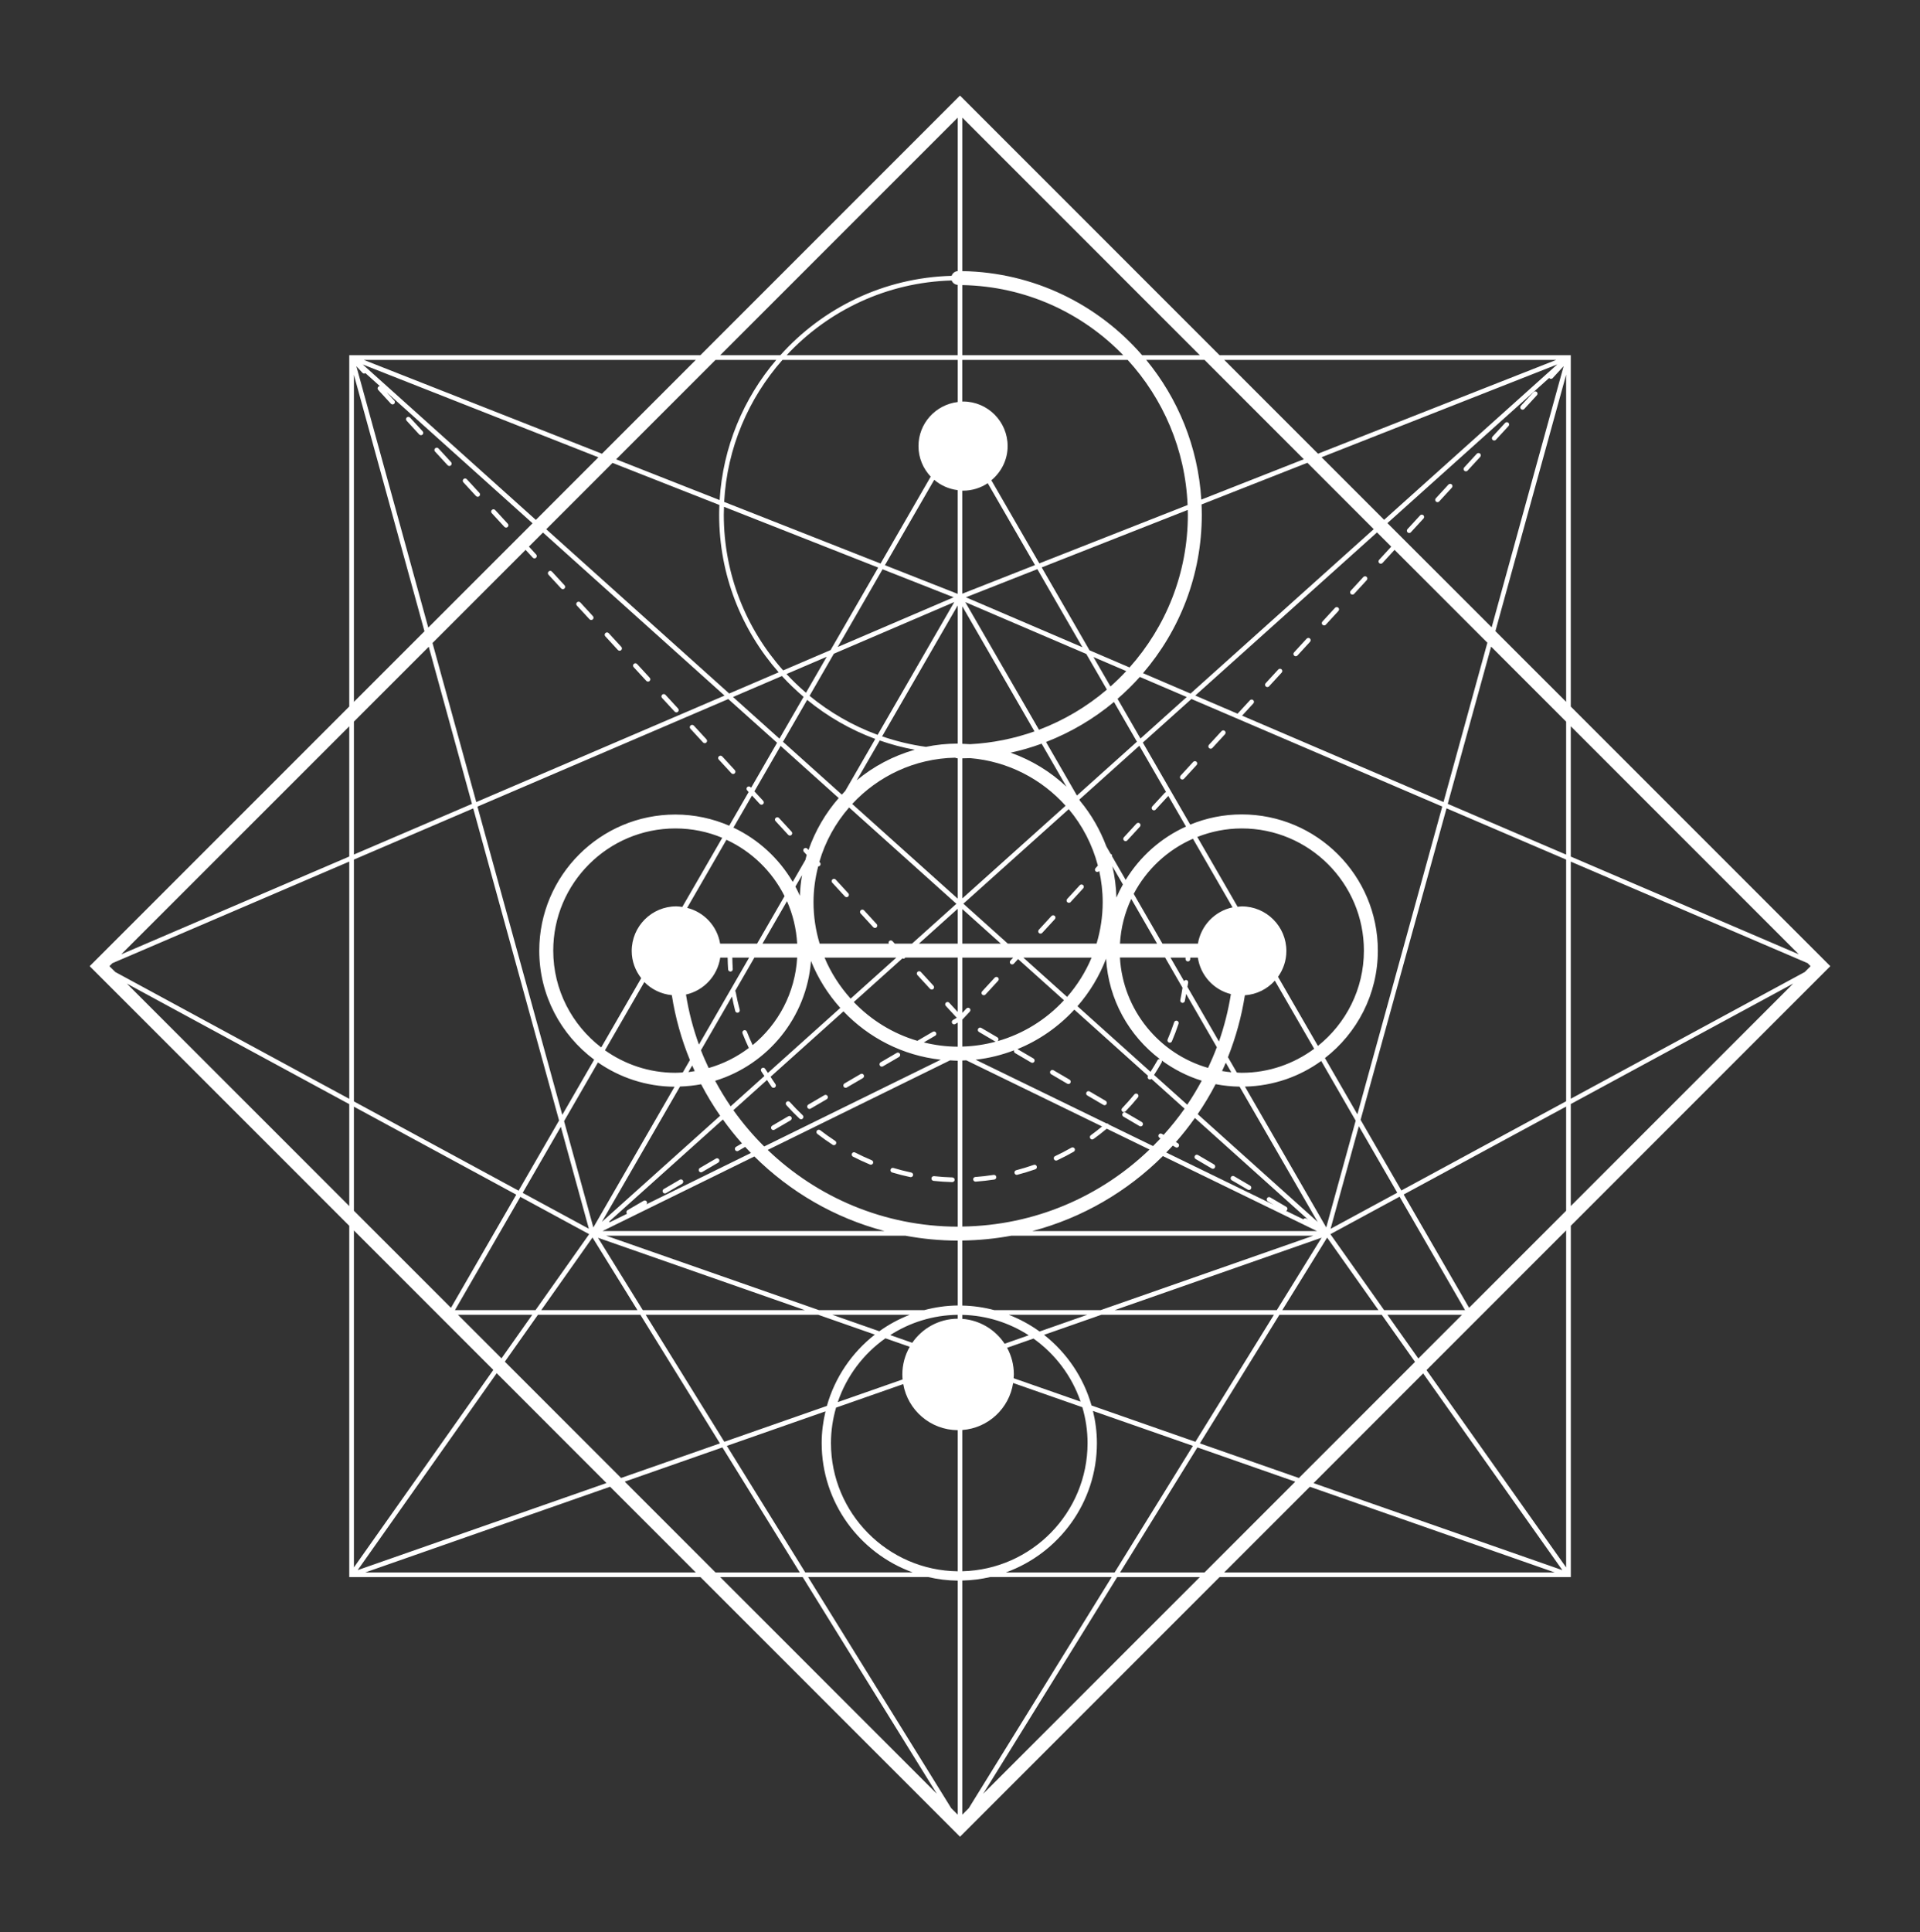 <svg xmlns="http://www.w3.org/2000/svg" xmlns:xlink="http://www.w3.org/1999/xlink" id="Capa_1" x="0px" y="0px" viewBox="0 0 471.01 473.91" style="enable-background:new 0 0 471.01 473.91;" xml:space="preserve"><rect x="0" y="0" width="471.01" height="473.91" fill="#333333" stroke="none"/> <style type="text/css"> .st0{fill:#FFFFFF;} </style> <g> <path class="st0" d="M449.01,236.96l-63.67-63.67V87.12h-86.16l-63.68-63.68l-63.68,63.68H85.68v0.55c0,0,0,0.01,0,0.01v0.04 c0,0,0,0,0,0.01v85.55L22,236.96l63.68,63.68v86.15h86.15l63.68,63.68l63.68-63.68h86.16v-86.16L449.01,236.96z M318.64,362.49 L294.35,354l19.51-31.53h25.11l8.16,11.54L318.64,362.49z M349.13,336.84l34.14,48.25l-61.04-21.34L349.13,336.84z M123.85,333.96 l8.12-11.5h25.12L176.61,354l-24.24,8.48L123.85,333.96z M148.78,363.73l-61.03,21.35l34.1-48.29L148.78,363.73z M26.84,236.96 l0.73-0.73l58.11-24.92v58.19l-57.38-31.1L26.84,236.96z M86.82,210.82l29.27-12.55l21.06,76.54l-9.93,17.21l-40.4-21.89V210.82z M233.46,68.79c0.23,0.61,0.8,1.03,1.47,1.08v17.25h-41.96C203.14,76.19,217.5,69.23,233.46,68.79z M444.17,236.96l-1.44,1.44 l-57.39,31.07v-58.15l58.1,24.9L444.17,236.96z M384.2,270.09l-40.42,21.88l-10-17.32l21.08-76.4l29.34,12.57V270.09z M266.8,353.92c0,17.1-13.72,31.03-30.72,31.44v-34.64c6.37-0.48,11.51-5.31,12.46-11.53l16.98,5.94 C266.34,347.92,266.8,350.87,266.8,353.92z M205.1,345.23l16.48-5.77c1.12,6.39,6.66,11.25,13.36,11.3v34.61 c-17.17-0.21-31.09-14.23-31.09-31.46C203.85,350.91,204.3,348,205.1,345.23z M177.61,124.3l37.83,14.9l-11.68,20.23l-11.64,4.99 c-9.05-10.16-14.56-23.54-14.56-38.18C177.56,125.59,177.59,124.94,177.61,124.3z M353.81,197.81l-20.82,75.48l-7.96-13.79 c7.88-6.11,12.98-15.64,12.98-26.37c0-18.41-14.98-33.39-33.39-33.39c-4.48,0-8.74,0.9-12.64,2.5l-11.62-20.12l11.92-10.69 L353.81,197.81z M165.69,263.11c-6.44,0-12.39-2.06-17.28-5.52l9.66-16.74c1.75,1.8,4.11,2.95,6.74,3.22 c0.86,5.54,2.37,10.87,4.44,15.92l-1.75,3.03C166.9,263.06,166.3,263.11,165.69,263.11z M187.22,196.41l-2.15-2.33l6.43-11.14 l14.25,12.79c-3.23,3.7-5.76,8.01-7.41,12.74l-0.29-0.32c-0.21-0.23-0.57-0.25-0.81-0.03s-0.25,0.58-0.03,0.8l0.69,0.75 c-0.13,0.4-0.21,0.82-0.32,1.23l-3.11,5.39c-3.39-5.77-8.46-10.43-14.54-13.31l4.55-7.87l1.91,2.07c0.11,0.12,0.27,0.18,0.42,0.18 c0.14,0,0.28-0.05,0.39-0.15C187.42,197.01,187.44,196.65,187.22,196.41z M236.26,120.34c2.24,0,4.32-0.68,6.05-1.83l11.59,20.08 l-17.83,7.02v-25.28C236.14,120.32,236.2,120.34,236.26,120.34z M282.7,198.59c0.11,0.1,0.25,0.15,0.39,0.15 c0.15,0,0.31-0.06,0.42-0.19l3.09-3.35l4.34,7.52c-6.15,2.78-11.3,7.37-14.79,13.08l-3.35-5.8c0.03-0.18,0-0.37-0.15-0.5 c-0.05-0.05-0.12-0.04-0.18-0.07l-1.05-1.82c-1.54-4.09-3.71-7.87-6.45-11.17l-0.19-0.33l14.72-13.21l6.57,11.37 c-0.11,0.02-0.22,0.05-0.3,0.14l-3.09,3.36C282.45,198.02,282.47,198.38,282.7,198.59z M171.96,257.58l7.61-13.18 c0.24,1.19,0.49,2.39,0.8,3.56c0.07,0.26,0.3,0.42,0.55,0.42c0.05,0,0.1-0.01,0.15-0.02c0.3-0.08,0.48-0.39,0.4-0.7 c-0.39-1.46-0.73-2.94-1-4.41c-0.02-0.09-0.08-0.14-0.13-0.21l4.73-8.19h10.49c-0.49,8.64-4.62,16.31-10.92,21.47 c-0.5-1.08-0.99-2.18-1.42-3.3c-0.11-0.29-0.44-0.45-0.74-0.33c-0.29,0.11-0.44,0.44-0.33,0.74c0.47,1.22,1,2.42,1.55,3.59 c-2.92,2.21-6.24,3.89-9.85,4.92C173.18,260.52,172.53,259.07,171.96,257.58z M170.43,262.7c-0.52,0.08-1.04,0.18-1.56,0.24 l0.94-1.62C170,261.78,170.22,262.24,170.43,262.7z M176.69,234.86h1.81c0.03,0.97,0.04,1.94,0.12,2.89 c0.02,0.3,0.27,0.53,0.57,0.53c0.02,0,0.03,0,0.05,0c0.31-0.02,0.55-0.3,0.52-0.61c-0.07-0.93-0.08-1.87-0.11-2.8h4.12 l-12.31,21.32c-1.43-3.93-2.5-8.04-3.18-12.27C172.65,242.94,176.01,239.35,176.69,234.86z M291.39,235.8c0.01,0,0.01,0,0.02,0 c0.31,0,0.56-0.24,0.57-0.55c0-0.13,0-0.26,0.01-0.39h1.86c0.66,4.38,3.88,7.89,8.11,8.95c-0.64,4-1.62,7.89-2.93,11.63l-7.74-13.4 c0.06-0.35,0.14-0.7,0.19-1.06c0.04-0.31-0.17-0.6-0.49-0.64c-0.21-0.02-0.4,0.11-0.52,0.29l-3.33-5.77h3.7 c0,0.12,0,0.23-0.01,0.35C290.83,235.52,291.07,235.79,291.39,235.8z M290.09,242.25c-0.17,1.01-0.32,2.03-0.54,3.02 c-0.07,0.31,0.13,0.61,0.43,0.68c0.04,0.01,0.08,0.01,0.12,0.01c0.26,0,0.5-0.18,0.56-0.45c0.13-0.57,0.2-1.16,0.31-1.74 l7.54,13.06c-0.65,1.73-1.37,3.42-2.15,5.08c-11.99-3.45-20.89-14.17-21.62-27.07h11.08L290.09,242.25z M300.71,260.64l1.35,2.34 c-0.77-0.07-1.52-0.17-2.27-0.3C300.1,262,300.42,261.33,300.71,260.64z M320.47,298.87c-0.25-0.15-0.57-0.06-0.74,0.17l-4.23-2.06 c0.1-0.05,0.19-0.12,0.25-0.22c0.16-0.27,0.07-0.62-0.2-0.78l-3.94-2.31c-0.27-0.16-0.62-0.07-0.78,0.2s-0.07,0.62,0.2,0.78 l1.46,0.86l-26.4-12.85c0.54-0.56,1.09-1.11,1.61-1.69l0.68,0.4c0.09,0.05,0.19,0.08,0.29,0.08c0.2,0,0.39-0.1,0.49-0.28 c0.16-0.27,0.07-0.62-0.2-0.78l-0.5-0.29c1.66-1.88,3.22-3.86,4.67-5.91l27.79,24.95L320.47,298.87z M285.46,278.33l-0.43-0.25 c-0.27-0.16-0.62-0.07-0.78,0.2c-0.16,0.27-0.07,0.62,0.2,0.78l0.24,0.14c-0.6,0.64-1.21,1.26-1.83,1.88l-10.87-5.29 c-0.02-0.03-0.01-0.06-0.03-0.08c-0.13-0.15-0.31-0.19-0.49-0.17l-32.13-15.64c3.3-0.36,6.45-1.17,9.45-2.31 c-0.09,0.25-0.02,0.54,0.22,0.68l3.94,2.31c0.09,0.05,0.19,0.08,0.29,0.08c0.2,0,0.39-0.1,0.49-0.28c0.16-0.27,0.07-0.62-0.2-0.78 l-3.93-2.3c5.35-2.17,10.09-5.5,13.95-9.68l18.09,16.24c0,0,0,0.01-0.01,0.01c-0.17,0.26-0.1,0.62,0.16,0.79 c0.1,0.06,0.21,0.1,0.32,0.1c0.13,0,0.25-0.06,0.36-0.15l8.13,7.3C289.02,274.15,287.3,276.29,285.46,278.33z M229.62,253.26 c-0.16-0.28-0.51-0.37-0.78-0.21l-3.8,2.22c-6.02-1.77-11.36-5.1-15.59-9.51l11.94-10.72c0.07,0.03,0.14,0.09,0.22,0.09 c0.14,0,0.28-0.05,0.39-0.15c0.04-0.04,0.03-0.09,0.06-0.13h12.88v13.33l-2.08-2.25c-0.21-0.23-0.57-0.25-0.81-0.03 c-0.23,0.21-0.25,0.58-0.03,0.8l2.69,2.92l-0.94,0.55c-0.27,0.16-0.36,0.51-0.2,0.78c0.11,0.18,0.3,0.28,0.49,0.28 c0.1,0,0.2-0.02,0.29-0.08l0.59-0.35v5.91c-2.87-0.01-5.65-0.39-8.32-1.05l2.8-1.64C229.69,253.88,229.78,253.53,229.62,253.26z M199.57,221.26c0-3.04,0.42-5.97,1.15-8.78c0.01,0,0.01,0.01,0.01,0.01c0.14,0,0.28-0.05,0.39-0.15c0.23-0.21,0.25-0.58,0.03-0.8 l-0.15-0.16c1.45-4.99,3.97-9.52,7.3-13.34l26.32,23.62l-10.9,9.78h-4.21l-0.56-0.61c-0.21-0.23-0.57-0.25-0.81-0.03 c-0.18,0.17-0.19,0.42-0.09,0.64h-16.97C200.1,228.21,199.57,224.8,199.57,221.26z M268.79,213.71c0.11,0.1,0.25,0.15,0.39,0.15 c0.15,0,0.31-0.06,0.42-0.19l0.06-0.07c0.54,2.47,0.85,5.02,0.85,7.65c0,3.54-0.54,6.95-1.5,10.17h-21.78l-10.9-9.78l25.85-23.19 c3.34,3.97,5.79,8.68,7.15,13.84l-0.56,0.61C268.54,213.14,268.56,213.5,268.79,213.71z M244.69,255.36 c0.07-0.05,0.13-0.1,0.18-0.17c0.16-0.27,0.07-0.62-0.2-0.78l-3.94-2.31c-0.27-0.16-0.62-0.07-0.78,0.21 c-0.16,0.27-0.07,0.62,0.2,0.78l3.94,2.31c0.07,0.04,0.15,0.06,0.23,0.06c-2.64,0.72-5.4,1.14-8.24,1.22v-6.62l1.83-1.95 c0.21-0.23,0.2-0.59-0.03-0.8c-0.23-0.21-0.59-0.2-0.81,0.03l-0.99,1.07v-13.55h12.47l-0.67,0.72c-0.21,0.23-0.2,0.59,0.03,0.8 c0.11,0.1,0.25,0.15,0.39,0.15c0.15,0,0.31-0.06,0.42-0.19l1.03-1.12l11.26,10.1C256.64,250.05,251.03,253.56,244.69,255.36z M236.08,222.96l9.44,8.47h-9.44V222.96z M234.94,231.43h-9.51l9.51-8.54V231.43z M251.04,234.86h16.75 c-1.48,3.54-3.53,6.78-6.01,9.64L251.04,234.86z M271.34,235.12c0.59,10.06,5.64,18.92,13.21,24.64c-0.23-0.03-0.46,0.03-0.58,0.25 c-0.54,0.97-1.14,1.92-1.73,2.86l-17.92-16.09C267.3,243.36,269.69,239.43,271.34,235.12z M236.08,220.34v-34.35 c0.64-0.01,1.29-0.02,1.93-0.05c9.27,0.77,17.52,5.13,23.4,11.67L236.08,220.34z M237.98,182.52c-0.63-0.05-1.27-0.08-1.91-0.1 v-33.72l17.71,30.68C248.8,181.14,243.5,182.23,237.98,182.52z M234.31,185.83c0.19,0.1,0.4,0.15,0.63,0.16v34.41l-25.87-23.22 C215.39,190.36,224.34,186.03,234.31,185.83z M219.89,234.86l-11.21,10.06c-2.66-2.96-4.85-6.34-6.4-10.06H219.89z M234.94,260.15 v40.7c-18.07-0.04-34.49-7.21-46.61-18.82l44.73-21.97C233.68,260.09,234.3,260.15,234.94,260.15z M236.08,260.1 c0.32-0.01,0.64-0.03,0.97-0.05l33.31,16.22c-0.91,0.74-1.82,1.48-2.76,2.15c-0.26,0.18-0.32,0.54-0.13,0.8 c0.11,0.16,0.29,0.24,0.46,0.24c0.12,0,0.23-0.04,0.33-0.11c1.11-0.79,2.19-1.65,3.24-2.53l10.5,5.11 c-11.96,11.5-28.12,18.64-45.92,18.89V260.1z M283.11,263.64c0.64-1.01,1.29-2.03,1.87-3.08c0.08-0.15,0.08-0.31,0.03-0.46 c2.94,2.15,6.23,3.85,9.79,4.95c-1.09,2.03-2.27,3.99-3.55,5.89L283.11,263.64z M274.75,231.43c0.22-3.9,1.19-7.6,2.77-10.97 l6.33,10.97H274.75z M273.88,220.14c-0.08-2.63-0.41-5.2-0.99-7.68l2.58,4.46C274.89,217.96,274.35,219.03,273.88,220.14z M247.92,184.6c2.6-0.57,5.15-1.3,7.61-2.21l6.09,10.55C257.73,189.28,253.08,186.42,247.92,184.6z M272.42,168.37l-4.18-7.23 l8.05,3.45C275.06,165.91,273.77,167.17,272.42,168.37z M271.54,169.13c-4.9,4.18-10.53,7.53-16.66,9.85l-18.08-31.31l29.69,12.72 L271.54,169.13z M234.94,182.37c-2.67,0.01-5.28,0.28-7.79,0.8c-3.71-0.51-7.3-1.38-10.75-2.57l18.54-32.11V182.37z M224.39,183.88 c-5.28,1.51-10.1,4.07-14.21,7.49l5.64-9.76C218.59,182.58,221.45,183.34,224.39,183.88z M196.22,219.7 c-0.34-0.77-0.7-1.52-1.09-2.26l1.62-2.8C196.46,216.29,196.29,217.98,196.22,219.7z M195.56,231.43h-8.51l6.01-10.41 C194.49,224.24,195.35,227.75,195.56,231.43z M198.95,235.68c1.71,4.27,4.17,8.15,7.19,11.52l-17.76,15.94 c-0.22-0.34-0.46-0.66-0.67-1c-0.16-0.27-0.52-0.35-0.78-0.19c-0.27,0.16-0.35,0.51-0.19,0.78c0.24,0.4,0.53,0.78,0.78,1.17 l-8.28,7.43c-1.38-2.01-2.64-4.1-3.8-6.26C188.32,261.13,197.89,249.58,198.95,235.68z M188.16,264.87 c0.38,0.57,0.74,1.15,1.14,1.7c0.11,0.15,0.29,0.23,0.46,0.23c0.12,0,0.23-0.04,0.34-0.11c0.26-0.19,0.31-0.54,0.13-0.8 c-0.42-0.58-0.8-1.2-1.2-1.8l17.89-16.05c6.16,6.47,14.51,10.83,23.86,11.86l-43.31,21.28c-2.76-2.74-5.29-5.72-7.56-8.9 L188.16,264.87z M182.02,280.42l-1.46,0.85c-0.27,0.16-0.36,0.51-0.21,0.78c0.11,0.18,0.3,0.28,0.49,0.28c0.1,0,0.2-0.02,0.29-0.08 l1.67-0.97c0.46,0.5,0.94,1,1.42,1.49l-25.66,12.6c0.17-0.18,0.24-0.43,0.11-0.66c-0.16-0.27-0.51-0.37-0.78-0.21l-3.94,2.3 c-0.27,0.16-0.36,0.51-0.21,0.78c0.02,0.04,0.07,0.06,0.1,0.1l-4.22,2.07c-0.07-0.05-0.14-0.11-0.22-0.12l27.94-25.07 C178.8,276.6,180.36,278.56,182.02,280.42z M185.06,283.63c8.73,8.66,19.68,15.07,31.92,18.29h-69.16L185.06,283.63z M285.27,283.53l37.8,18.4h-69.83C265.52,298.69,276.52,292.24,285.27,283.53z M293.81,273.25c1.61-2.35,3.08-4.81,4.4-7.35 c1.91,0.37,3.87,0.57,5.88,0.61l19.15,33.17L293.81,273.25z M303.42,263.05l-2.18-3.77c1.91-4.83,3.33-9.91,4.15-15.18 c2.92-0.21,5.51-1.54,7.35-3.59l9.65,16.71c-4.98,3.68-11.11,5.89-17.77,5.89C304.22,263.11,303.82,263.07,303.42,263.05z M313.52,239.57c1.28-1.79,2.05-3.96,2.05-6.33c0-6.04-4.9-10.94-10.94-10.94c-0.35,0-0.68,0.07-1.02,0.1l-9.89-17.13 c3.39-1.33,7.06-2.09,10.91-2.09c16.52,0,29.96,13.44,29.96,29.96c0,9.46-4.41,17.89-11.28,23.38L313.52,239.57z M302.37,222.54 c-4.38,0.92-7.76,4.46-8.5,8.9h-8.7l-7.05-12.21c3.16-6,8.29-10.79,14.53-13.52L302.37,222.54z M264.19,195.11l-7.58-13.13 c6.1-2.37,11.72-5.7,16.67-9.82l5.63,9.75L264.19,195.11z M291.4,126.24c0,14.37-5.41,27.49-14.3,37.46l-9.82-4.21l-11.73-20.33 l35.82-14.1C291.38,125.46,291.4,125.85,291.4,126.24z M265.54,158.74l-28.59-12.25l17.53-6.9L265.54,158.74z M215.3,180.23 c-6.12-2.25-11.75-5.51-16.7-9.57l5.96-10.33l29.54-12.67L215.3,180.23z M214.72,181.23l-7.36,12.74c-0.29,0.3-0.56,0.62-0.84,0.92 l-14.44-12.96l5.93-10.28C202.98,175.71,208.61,178.97,214.72,181.23z M192.46,219.78l-6.73,11.65h-9.07 c-0.72-4.3-3.92-7.72-8.09-8.77l9.64-16.7C184.39,208.82,189.42,213.71,192.46,219.78z M167.38,222.44 c-0.49-0.07-0.97-0.15-1.47-0.15c-6.04,0-10.94,4.9-10.94,10.94c0,2.53,0.89,4.82,2.33,6.67l-9.81,16.99 c-7.14-5.48-11.77-14.08-11.77-23.75c0-16.52,13.44-29.96,29.97-29.96c4.07,0,7.95,0.82,11.49,2.3L167.38,222.44z M166.82,266.48 c1.76-0.06,3.5-0.24,5.18-0.56c1.4,2.68,2.95,5.26,4.67,7.72l-29.01,26.03L166.82,266.48z M222.13,303.07 c4.16,0.77,8.43,1.19,12.81,1.2v15.91c-2.84,0.03-5.59,0.44-8.23,1.14h-25.8l-52.2-18.25H222.13z M223.18,322.46 c-2.67,1.03-5.17,2.39-7.46,4.04l-11.54-4.04H223.18z M234.94,322.47v0.95c-4.63,0.03-8.7,2.36-11.15,5.91l-5.4-1.89 C223.18,324.36,228.85,322.54,234.94,322.47z M236.08,323.46v-0.98c5.99,0.14,11.56,1.96,16.28,5.01l-5.91,2.07 C244.18,326.13,240.41,323.79,236.08,323.46z M247.47,322.46h19.26l-11.71,4.1C252.71,324.89,250.18,323.51,247.47,322.46z M243.94,321.32c-2.52-0.67-5.15-1.06-7.87-1.12v-15.95c4.1-0.06,8.11-0.46,12.01-1.18h74.08L270,321.32H243.94z M305.41,266.5 c6.98-0.16,13.42-2.47,18.71-6.29l8.45,14.64l-7.22,26.19L305.41,266.5z M279.78,181.13l-5.62-9.74c1.93-1.68,3.76-3.47,5.46-5.37 l11.5,4.93L279.78,181.13z M236.08,69.92c15.48,0.28,29.45,6.82,39.48,17.2h-39.48V69.92z M276.64,88.27 c8.66,9.48,14.13,21.91,14.7,35.59l-36.37,14.31l-11.77-20.38c2.42-2.01,3.99-5,3.99-8.38c0-6.04-4.9-10.94-10.94-10.94 c-0.06,0-0.12,0.02-0.18,0.02V88.27H276.64z M229.18,117.68c1.59,1.36,3.57,2.26,5.75,2.53v25.44l-17.84-7.03L229.18,117.68z M233.95,146.49l-28.44,12.19l11-19.06L233.95,146.49z M202.81,161.08l-5.09,8.82c-1.68-1.44-3.28-2.97-4.78-4.59L202.81,161.08z M197.13,170.91l-5.92,10.25l-11.39-10.22l11.99-5.14C193.48,167.61,195.26,169.31,197.13,170.91z M190.63,182.17l-6.37,11.04 l-0.13-0.15c-0.21-0.23-0.57-0.25-0.81-0.03s-0.25,0.58-0.03,0.81l0.37,0.41l-4.77,8.26c-4.06-1.75-8.52-2.74-13.21-2.74 c-18.41,0-33.39,14.98-33.39,33.39c0,10.94,5.31,20.64,13.47,26.73l-7.82,13.54l-20.81-75.6l61.53-26.38L190.63,182.17z M146.69,260.57c5.34,3.71,11.81,5.91,18.79,5.96l-19.92,34.51l-7.18-26.07L146.69,260.57z M144.46,301.36l-16.24-8.8l9.36-16.21 L144.46,301.36z M144.53,302.69l-13.16,18.63h-19.76l16.04-27.78L144.53,302.69z M145.35,303.51l11.03,17.81h-23.6L145.35,303.51z M146.7,303.57l50.76,17.75h-39.77L146.7,303.57z M200.73,322.46l13.89,4.86c-5.61,4.38-9.79,10.47-11.77,17.49l-25.16,8.8 l-19.29-31.15H200.73z M217.21,328.23l5.96,2.08c-1.14,2-1.81,4.31-1.81,6.78c0,0.41,0.03,0.82,0.06,1.23l-15.9,5.56 C207.68,337.5,211.81,332.04,217.21,328.23z M248.67,338.02c0.02-0.31,0.05-0.62,0.05-0.93c0-2.37-0.6-4.6-1.66-6.54l6.47-2.26 c5.32,3.79,9.41,9.18,11.56,15.47L248.67,338.02z M256.12,327.38l14.06-4.92h42.34l-19.27,31.15l-25.48-8.91 C265.79,337.76,261.65,331.73,256.12,327.38z M273.44,321.32l50.77-17.77l-10.99,17.77H273.44z M325.57,303.53l12.59,17.79h-23.59 L325.57,303.53z M326.37,302.69l16.97-9.19l16.06,27.82h-19.85L326.37,302.69z M326.41,301.38l6.94-25.17l9.42,16.31L326.41,301.38 z M355.16,197.15l10.64-38.56l18.4,18.4v32.61L355.16,197.15z M354.12,196.7l-49.41-21.18l2.76-3c0.21-0.23,0.2-0.59-0.03-0.8 c-0.23-0.22-0.59-0.2-0.81,0.03l-3.03,3.29l-10.38-4.45l44.59-40.01l3.49,3.49l-2.98,3.24c-0.21,0.23-0.2,0.59,0.03,0.8 c0.11,0.1,0.25,0.15,0.39,0.15c0.15,0,0.31-0.06,0.42-0.19l2.95-3.21l22.77,22.77L354.12,196.7z M340.36,128.3l39.69-35.61 c0.02,0.03,0.01,0.06,0.04,0.08c0.11,0.1,0.25,0.15,0.39,0.15c0.15,0,0.31-0.06,0.42-0.19l2.69-2.93l-17.66,64.05L340.36,128.3z M339.55,127.49l-15.35-15.35l57.82-22.76L339.55,127.49z M337,129.78l-44.94,40.32l-11.66-5c8.98-10.46,14.42-24.04,14.42-38.87 c0-0.84-0.03-1.68-0.06-2.51l25.97-10.22L337,129.78z M294.7,122.53c-0.8-12.96-5.74-24.83-13.52-34.27h14.3l24.37,24.37 L294.7,122.53z M234.94,88.27v10.33c-5.41,0.66-9.62,5.22-9.62,10.81c0,2.91,1.15,5.53,3,7.49l-12.3,21.31l-38.37-15.11 c0.72-13.31,6-25.42,14.29-34.82H234.94z M176.54,122.65l-25.39-10l24.38-24.38h14.9C182.43,97.65,177.34,109.58,176.54,122.65z M176.48,123.85c-0.03,0.79-0.06,1.59-0.06,2.39c0,14.8,5.52,28.33,14.6,38.65l-12.13,5.2L134,129.8l16.27-16.27L176.48,123.85z M131.45,127.51L88.99,89.39l57.81,22.77L131.45,127.51z M88.92,91.44c0.11,0.12,0.27,0.19,0.42,0.19c0.11,0,0.2-0.06,0.3-0.12 l3.55,3.19c-0.13,0.01-0.26,0.04-0.37,0.13c-0.23,0.21-0.25,0.58-0.03,0.81l3.09,3.36c0.11,0.12,0.27,0.19,0.42,0.19 c0.14,0,0.28-0.05,0.39-0.15c0.23-0.21,0.25-0.58,0.03-0.8l-1.88-2.04l35.8,32.14l-25.58,25.58L87.42,89.81L88.92,91.44z M128.94,134.86l1.75,1.9c0.11,0.12,0.27,0.19,0.42,0.19c0.14,0,0.28-0.05,0.39-0.15c0.23-0.21,0.25-0.58,0.03-0.8l-1.78-1.94 l3.45-3.45l44.54,39.99l-60.9,26.11l-10.74-39.01L128.94,134.86z M115.78,197.16l-28.96,12.42v-32.6l18.36-18.36L115.78,197.16z M126.65,293l-16.02,27.75l-23.81-23.81v-25.52L126.65,293z M130.57,322.46l-7.54,10.68l-10.68-10.68H130.57z M177.22,354.99 l18.98,30.66h-20.67l-22.27-22.27L177.22,354.99z M178.31,354.61l24.2-8.47c-0.59,2.5-0.94,5.1-0.94,7.78 c0,14.6,9.33,27.02,22.33,31.72h-26.36L178.31,354.61z M227.73,386.79c2.32,0.54,4.73,0.85,7.21,0.87v57.39l-1.6-1.6l-35.1-56.67 H227.73z M236.08,445.05v-57.41c2.35-0.05,4.64-0.35,6.84-0.86h29.8l-35.05,56.67L236.08,445.05z M246.76,385.65 c13-4.7,22.33-17.13,22.33-31.72c0-2.72-0.36-5.36-0.97-7.89l24.52,8.57l-19.2,31.04H246.76z M293.74,354.99l24.01,8.4 l-22.26,22.26h-20.71L293.74,354.99z M340.36,322.46h18.3l-10.72,10.72L340.36,322.46z M360.39,320.74l-16.04-27.78l39.85-21.57 v25.55L360.39,320.74z M385.34,270.77l54.56-29.54l-54.56,54.56V270.77z M441.27,234.05l-55.93-23.97v-31.96L441.27,234.05z M366.85,154.79L384.2,91.9v80.23L366.85,154.79z M381.77,88.27l-58.44,23l-23-23H381.77z M280.19,87.12 c-10.76-12.4-26.52-20.33-44.11-20.63V28.86l58.26,58.26H280.19z M234.94,28.86v37.63c-0.7,0.05-1.27,0.51-1.49,1.16 c-16.67,0.45-31.62,7.88-42.02,19.47h-14.75L234.94,28.86z M147.68,111.28L89.25,88.27h81.44L147.68,111.28z M86.82,91.93 l17.31,62.9l-17.31,17.31V91.93z M85.68,210.07l-55.94,23.99l55.94-55.93V210.07z M31.13,241.24l54.55,29.56v24.99L31.13,241.24z M121.02,335.98l-34.2,48.44v-82.64L121.02,335.98z M89.61,385.65l60.06-21.02l21.02,21.02H89.61z M196.91,386.79l32.91,53.15 l-53.14-53.15H196.91z M241.19,439.94l32.88-53.15h20.27L241.19,439.94z M321.33,364.64l60.07,21.01h-81.08L321.33,364.64z M384.2,384.42l-34.25-48.4l34.25-34.25V384.42z"></path> <path class="st0" d="M196.13,274.35c0.11,0.1,0.25,0.16,0.39,0.16c0.15,0,0.3-0.06,0.41-0.18c0.22-0.23,0.21-0.59-0.02-0.81 c-1.09-1.03-2.15-2.12-3.15-3.24c-0.21-0.24-0.57-0.25-0.81-0.04c-0.23,0.21-0.25,0.57-0.04,0.81 C193.94,272.19,195.02,273.3,196.13,274.35z"></path> <path class="st0" d="M286.97,255.73c0.22,0,0.43-0.13,0.52-0.35c0.6-1.4,1.15-2.85,1.63-4.31c0.1-0.3-0.06-0.62-0.36-0.72 c-0.29-0.1-0.62,0.06-0.72,0.36c-0.47,1.43-1.01,2.85-1.6,4.22c-0.12,0.29,0.01,0.62,0.3,0.75 C286.82,255.71,286.9,255.73,286.97,255.73z"></path> <path class="st0" d="M262.84,281.47c-1.29,0.74-2.64,1.44-4.01,2.08c-0.29,0.13-0.41,0.47-0.27,0.76c0.1,0.21,0.3,0.33,0.52,0.33 c0.08,0,0.16-0.02,0.24-0.05c1.39-0.66,2.77-1.37,4.09-2.13c0.27-0.16,0.37-0.51,0.21-0.78 C263.46,281.41,263.11,281.32,262.84,281.47z"></path> <path class="st0" d="M253.61,285.69c-1.41,0.49-2.86,0.94-4.32,1.32c-0.31,0.08-0.49,0.39-0.41,0.7c0.07,0.26,0.3,0.43,0.55,0.43 c0.05,0,0.1-0.01,0.14-0.02c1.49-0.39,2.97-0.84,4.41-1.34c0.3-0.1,0.45-0.43,0.35-0.73C254.23,285.74,253.91,285.59,253.61,285.69 z"></path> <path class="st0" d="M276.1,272.58c1.07-1.11,2.1-2.27,3.06-3.45c0.2-0.24,0.16-0.6-0.08-0.8c-0.24-0.2-0.6-0.16-0.8,0.08 c-0.95,1.15-1.96,2.29-3,3.38c-0.22,0.23-0.21,0.59,0.02,0.81c0.11,0.11,0.25,0.16,0.4,0.16 C275.84,272.75,275.99,272.69,276.1,272.58z"></path> <path class="st0" d="M229,289.61c1.52,0.16,3.06,0.27,4.6,0.31c0.01,0,0.01,0,0.02,0c0.31,0,0.56-0.25,0.57-0.56 c0.01-0.31-0.24-0.58-0.55-0.59c-1.5-0.04-3.02-0.15-4.51-0.31c-0.3-0.02-0.6,0.19-0.63,0.51 C228.46,289.29,228.69,289.57,229,289.61z"></path> <path class="st0" d="M218.85,287.55c1.47,0.44,2.97,0.83,4.46,1.14c0.04,0.01,0.08,0.01,0.12,0.01c0.26,0,0.5-0.18,0.56-0.45 c0.07-0.31-0.13-0.61-0.44-0.68c-1.46-0.31-2.93-0.69-4.37-1.12c-0.3-0.09-0.62,0.08-0.71,0.38 C218.37,287.14,218.54,287.46,218.85,287.55z"></path> <path class="st0" d="M213.42,285.61c0.07,0.03,0.15,0.04,0.22,0.04c0.22,0,0.44-0.13,0.53-0.35c0.12-0.29-0.02-0.62-0.31-0.74 c-1.39-0.58-2.76-1.22-4.09-1.9c-0.28-0.15-0.62-0.04-0.77,0.25c-0.14,0.28-0.03,0.62,0.25,0.77 C210.6,284.37,212,285.02,213.42,285.61z"></path> <path class="st0" d="M243.76,288.15c-1.49,0.23-2.99,0.4-4.49,0.51c-0.32,0.02-0.55,0.29-0.53,0.61c0.02,0.3,0.27,0.53,0.57,0.53 c0.01,0,0.03,0,0.04,0c1.52-0.11,3.06-0.28,4.58-0.51c0.31-0.05,0.52-0.34,0.48-0.65C244.36,288.31,244.07,288.11,243.76,288.15z"></path> <path class="st0" d="M200.51,278.1c1.21,0.94,2.48,1.84,3.76,2.67c0.1,0.06,0.2,0.09,0.31,0.09c0.19,0,0.37-0.09,0.48-0.26 c0.17-0.27,0.1-0.62-0.17-0.79c-1.25-0.82-2.49-1.7-3.68-2.62c-0.25-0.19-0.61-0.15-0.8,0.1 C200.21,277.55,200.26,277.91,200.51,278.1z"></path> <path class="st0" d="M163.1,292.7c0.1,0,0.2-0.02,0.29-0.08l3.94-2.3c0.27-0.16,0.36-0.51,0.21-0.78 c-0.16-0.27-0.51-0.37-0.78-0.21l-3.94,2.3c-0.27,0.16-0.36,0.51-0.21,0.78C162.72,292.6,162.91,292.7,163.1,292.7z"></path> <path class="st0" d="M216.32,261.6c0.1,0,0.2-0.02,0.29-0.08l3.94-2.3c0.27-0.16,0.36-0.51,0.21-0.78 c-0.16-0.28-0.51-0.37-0.78-0.21l-3.94,2.3c-0.27,0.16-0.36,0.51-0.21,0.78C215.93,261.5,216.12,261.6,216.32,261.6z"></path> <path class="st0" d="M189.22,276.87c0.11,0.18,0.3,0.28,0.49,0.28c0.1,0,0.2-0.02,0.29-0.08l3.94-2.3 c0.27-0.16,0.36-0.51,0.21-0.78c-0.16-0.28-0.51-0.37-0.78-0.21l-3.94,2.3C189.15,276.25,189.06,276.6,189.22,276.87z"></path> <path class="st0" d="M171.97,287.52c0.1,0,0.2-0.02,0.29-0.08l3.94-2.3c0.27-0.16,0.36-0.51,0.21-0.78 c-0.16-0.27-0.51-0.37-0.78-0.21l-3.94,2.3c-0.27,0.16-0.36,0.51-0.21,0.78C171.59,287.42,171.78,287.52,171.97,287.52z"></path> <path class="st0" d="M207.45,266.79c0.1,0,0.2-0.02,0.29-0.08l3.94-2.3c0.27-0.16,0.36-0.51,0.21-0.78 c-0.16-0.28-0.51-0.37-0.78-0.21l-3.94,2.3c-0.27,0.16-0.36,0.51-0.21,0.78C207.06,266.69,207.25,266.79,207.45,266.79z"></path> <path class="st0" d="M278.8,201.99l-3.09,3.36c-0.21,0.23-0.2,0.59,0.03,0.8c0.11,0.1,0.25,0.15,0.39,0.15 c0.15,0,0.31-0.06,0.42-0.19l3.09-3.36c0.21-0.23,0.2-0.59-0.03-0.8C279.38,201.74,279.02,201.76,278.8,201.99z"></path> <path class="st0" d="M198.58,271.97c0.1,0,0.2-0.02,0.29-0.08l3.94-2.3c0.27-0.16,0.36-0.51,0.21-0.78 c-0.16-0.28-0.51-0.37-0.78-0.21l-3.94,2.3c-0.27,0.16-0.36,0.51-0.21,0.78C198.19,271.87,198.38,271.97,198.58,271.97z"></path> <path class="st0" d="M362.28,111.29l-3.09,3.36c-0.21,0.23-0.2,0.59,0.03,0.8c0.11,0.1,0.25,0.15,0.39,0.15 c0.15,0,0.31-0.06,0.42-0.19l3.09-3.36c0.21-0.23,0.2-0.59-0.03-0.8C362.85,111.04,362.49,111.06,362.28,111.29z"></path> <path class="st0" d="M327.5,149.08l-3.09,3.36c-0.21,0.23-0.2,0.59,0.03,0.8c0.11,0.1,0.25,0.15,0.39,0.15 c0.15,0,0.31-0.06,0.42-0.19l3.09-3.36c0.21-0.23,0.2-0.59-0.03-0.8C328.07,148.83,327.71,148.85,327.5,149.08z"></path> <path class="st0" d="M244.02,239.78l-3.09,3.36c-0.21,0.23-0.2,0.59,0.03,0.8c0.11,0.1,0.25,0.15,0.39,0.15 c0.15,0,0.31-0.06,0.42-0.19l3.09-3.36c0.21-0.23,0.2-0.59-0.03-0.8C244.6,239.53,244.24,239.55,244.02,239.78z"></path> <path class="st0" d="M348.37,126.41l-3.09,3.36c-0.21,0.23-0.2,0.59,0.03,0.8c0.11,0.1,0.25,0.15,0.39,0.15 c0.15,0,0.31-0.06,0.42-0.19l3.09-3.36c0.21-0.23,0.2-0.59-0.03-0.8C348.94,126.16,348.58,126.17,348.37,126.41z"></path> <path class="st0" d="M334.45,141.52l-3.09,3.36c-0.21,0.23-0.2,0.59,0.03,0.8c0.11,0.1,0.25,0.15,0.39,0.15 c0.15,0,0.31-0.06,0.42-0.19l3.09-3.36c0.21-0.23,0.2-0.59-0.03-0.8C335.03,141.27,334.67,141.29,334.45,141.52z"></path> <path class="st0" d="M355.32,118.85l-3.09,3.36c-0.21,0.23-0.2,0.59,0.03,0.8c0.11,0.1,0.25,0.15,0.39,0.15 c0.15,0,0.31-0.06,0.42-0.19l3.09-3.36c0.21-0.23,0.2-0.59-0.03-0.8C355.9,118.6,355.54,118.62,355.32,118.85z"></path> <path class="st0" d="M376.19,96.17l-3.09,3.36c-0.21,0.23-0.2,0.59,0.03,0.8c0.11,0.1,0.25,0.15,0.39,0.15 c0.15,0,0.31-0.06,0.42-0.19l3.09-3.36c0.21-0.23,0.2-0.59-0.03-0.8C376.76,95.92,376.41,95.94,376.19,96.17z"></path> <path class="st0" d="M369.23,103.73l-3.09,3.36c-0.21,0.23-0.2,0.59,0.03,0.8c0.11,0.1,0.25,0.15,0.39,0.15 c0.15,0,0.31-0.06,0.42-0.19l3.09-3.36c0.21-0.23,0.2-0.59-0.03-0.8C369.81,103.48,369.45,103.5,369.23,103.73z"></path> <path class="st0" d="M320.54,156.64l-3.09,3.36c-0.21,0.23-0.2,0.59,0.03,0.8c0.11,0.1,0.25,0.15,0.39,0.15 c0.15,0,0.31-0.06,0.42-0.19l3.09-3.36c0.21-0.23,0.2-0.59-0.03-0.8C321.12,156.39,320.76,156.41,320.54,156.64z"></path> <path class="st0" d="M313.58,164.2l-3.09,3.36c-0.21,0.23-0.2,0.59,0.03,0.8c0.11,0.1,0.25,0.15,0.39,0.15 c0.15,0,0.31-0.06,0.42-0.19l3.09-3.36c0.21-0.23,0.2-0.59-0.03-0.8C314.16,163.95,313.8,163.97,313.58,164.2z"></path> <path class="st0" d="M297,183.63c0.15,0,0.31-0.06,0.42-0.19l3.09-3.36c0.21-0.23,0.2-0.59-0.03-0.8c-0.23-0.22-0.59-0.2-0.81,0.03 l-3.09,3.36c-0.21,0.23-0.2,0.59,0.03,0.8C296.72,183.58,296.86,183.63,297,183.63z"></path> <path class="st0" d="M264.89,217.11l-3.09,3.36c-0.21,0.23-0.2,0.59,0.03,0.8c0.11,0.1,0.25,0.15,0.39,0.15 c0.15,0,0.31-0.06,0.42-0.19l3.09-3.36c0.21-0.23,0.2-0.59-0.03-0.8C265.46,216.86,265.1,216.87,264.89,217.11z"></path> <path class="st0" d="M289.62,190.23c-0.21,0.23-0.2,0.59,0.03,0.8c0.11,0.1,0.25,0.15,0.39,0.15c0.15,0,0.31-0.06,0.42-0.19 l3.09-3.36c0.21-0.23,0.2-0.59-0.03-0.8c-0.23-0.22-0.59-0.2-0.81,0.03L289.62,190.23z"></path> <path class="st0" d="M257.93,224.67l-3.09,3.36c-0.21,0.23-0.2,0.59,0.03,0.8c0.11,0.1,0.25,0.15,0.39,0.15 c0.15,0,0.31-0.06,0.42-0.19l3.09-3.36c0.21-0.23,0.2-0.59-0.03-0.8C258.51,224.42,258.15,224.43,257.93,224.67z"></path> <path class="st0" d="M193.35,204.74c0.11,0.12,0.27,0.19,0.42,0.19c0.14,0,0.28-0.05,0.39-0.15c0.23-0.21,0.25-0.58,0.03-0.8 l-3.09-3.36c-0.21-0.23-0.57-0.25-0.81-0.03s-0.25,0.58-0.03,0.8L193.35,204.74z"></path> <path class="st0" d="M205.01,215.72c-0.21-0.23-0.57-0.25-0.81-0.03c-0.23,0.21-0.25,0.58-0.03,0.8l3.09,3.36 c0.11,0.12,0.27,0.19,0.42,0.19c0.14,0,0.28-0.05,0.39-0.15c0.23-0.21,0.25-0.58,0.03-0.8L205.01,215.72z"></path> <path class="st0" d="M165.5,174.53c0.11,0.12,0.27,0.19,0.42,0.19c0.14,0,0.28-0.05,0.39-0.15c0.23-0.21,0.25-0.57,0.03-0.8 l-3.09-3.36c-0.21-0.23-0.58-0.25-0.81-0.03s-0.25,0.57-0.03,0.8L165.5,174.53z"></path> <path class="st0" d="M103.68,105.78l-3.09-3.36c-0.21-0.23-0.58-0.25-0.81-0.03c-0.23,0.21-0.25,0.57-0.03,0.8l3.09,3.36 c0.11,0.12,0.27,0.19,0.42,0.19c0.14,0,0.28-0.05,0.39-0.15C103.88,106.37,103.9,106.01,103.68,105.78z"></path> <path class="st0" d="M109.81,114.1c0.11,0.12,0.27,0.19,0.42,0.19c0.14,0,0.28-0.05,0.39-0.15c0.23-0.21,0.25-0.58,0.03-0.8 l-3.09-3.36c-0.21-0.23-0.57-0.25-0.81-0.03c-0.23,0.21-0.25,0.58-0.03,0.8L109.81,114.1z"></path> <path class="st0" d="M116.77,121.65c0.11,0.12,0.27,0.19,0.42,0.19c0.14,0,0.28-0.05,0.39-0.15c0.23-0.21,0.25-0.58,0.03-0.8 l-3.09-3.36c-0.21-0.23-0.58-0.25-0.81-0.03c-0.23,0.21-0.25,0.58-0.03,0.8L116.77,121.65z"></path> <path class="st0" d="M144.61,151.87c0.11,0.12,0.27,0.19,0.42,0.19c0.14,0,0.28-0.05,0.39-0.15c0.23-0.21,0.25-0.58,0.03-0.8 l-3.09-3.36c-0.21-0.23-0.57-0.25-0.81-0.03c-0.23,0.21-0.25,0.58-0.03,0.8L144.61,151.87z"></path> <path class="st0" d="M123.73,129.21c0.11,0.12,0.27,0.19,0.42,0.19c0.14,0,0.28-0.05,0.39-0.15c0.23-0.21,0.25-0.58,0.03-0.8 l-3.09-3.36c-0.21-0.23-0.57-0.25-0.81-0.03c-0.23,0.21-0.25,0.58-0.03,0.8L123.73,129.21z"></path> <path class="st0" d="M158.54,166.98c0.11,0.12,0.27,0.19,0.42,0.19c0.14,0,0.28-0.05,0.39-0.15c0.23-0.21,0.25-0.58,0.03-0.8 l-3.09-3.36c-0.21-0.23-0.57-0.25-0.81-0.03s-0.25,0.58-0.03,0.8L158.54,166.98z"></path> <path class="st0" d="M137.65,144.31c0.11,0.12,0.27,0.19,0.42,0.19c0.14,0,0.28-0.05,0.39-0.15c0.23-0.21,0.25-0.58,0.03-0.8 l-3.09-3.36c-0.21-0.23-0.57-0.25-0.81-0.03c-0.23,0.21-0.25,0.58-0.03,0.8L137.65,144.31z"></path> <path class="st0" d="M151.58,159.42c0.11,0.12,0.27,0.18,0.42,0.18c0.14,0,0.28-0.05,0.39-0.15c0.23-0.21,0.25-0.58,0.03-0.8 l-3.09-3.36c-0.21-0.23-0.57-0.25-0.81-0.03c-0.23,0.21-0.25,0.58-0.03,0.8L151.58,159.42z"></path> <path class="st0" d="M211.97,223.27c-0.21-0.23-0.57-0.25-0.81-0.03c-0.23,0.21-0.25,0.58-0.03,0.8l3.09,3.36 c0.11,0.12,0.27,0.19,0.42,0.19c0.14,0,0.28-0.05,0.39-0.15c0.23-0.21,0.25-0.58,0.03-0.8L211.97,223.27z"></path> <path class="st0" d="M258.45,262.49c-0.27-0.16-0.62-0.07-0.78,0.2s-0.07,0.62,0.2,0.78l3.94,2.31c0.09,0.05,0.19,0.08,0.29,0.08 c0.2,0,0.39-0.1,0.49-0.28c0.16-0.27,0.07-0.62-0.2-0.78L258.45,262.49z"></path> <path class="st0" d="M267.31,267.69c-0.27-0.16-0.62-0.07-0.78,0.2c-0.16,0.27-0.07,0.62,0.2,0.78l3.94,2.31 c0.09,0.05,0.19,0.08,0.29,0.08c0.2,0,0.39-0.1,0.49-0.28c0.16-0.27,0.07-0.62-0.2-0.78L267.31,267.69z"></path> <path class="st0" d="M172.46,182.08c0.11,0.12,0.27,0.19,0.42,0.19c0.14,0,0.28-0.05,0.39-0.15c0.23-0.21,0.25-0.58,0.03-0.8 l-3.09-3.36c-0.21-0.23-0.57-0.25-0.81-0.03c-0.23,0.21-0.25,0.58-0.03,0.8L172.46,182.08z"></path> <path class="st0" d="M276.17,272.88c-0.27-0.16-0.62-0.07-0.78,0.2c-0.16,0.27-0.07,0.62,0.2,0.78l3.94,2.31 c0.09,0.05,0.19,0.08,0.29,0.08c0.2,0,0.39-0.1,0.49-0.28c0.16-0.27,0.07-0.62-0.2-0.78L276.17,272.88z"></path> <path class="st0" d="M293.11,283.48c-0.16,0.27-0.07,0.62,0.2,0.78l3.94,2.31c0.09,0.05,0.19,0.08,0.29,0.08 c0.2,0,0.39-0.1,0.49-0.28c0.16-0.27,0.07-0.62-0.2-0.78l-3.94-2.31C293.62,283.11,293.27,283.21,293.11,283.48z"></path> <path class="st0" d="M179.42,189.64c0.11,0.12,0.27,0.19,0.42,0.19c0.14,0,0.28-0.05,0.39-0.15c0.23-0.21,0.25-0.58,0.03-0.8 l-3.09-3.36c-0.21-0.23-0.57-0.25-0.81-0.03c-0.23,0.21-0.25,0.58-0.03,0.8L179.42,189.64z"></path> <path class="st0" d="M225.9,238.38c-0.21-0.23-0.58-0.25-0.81-0.03c-0.23,0.21-0.25,0.57-0.03,0.8l3.09,3.36 c0.11,0.12,0.27,0.19,0.42,0.19c0.14,0,0.28-0.05,0.39-0.15c0.23-0.21,0.25-0.57,0.03-0.8L225.9,238.38z"></path> <path class="st0" d="M306.11,291.77c0.09,0.05,0.19,0.08,0.29,0.08c0.2,0,0.39-0.1,0.49-0.28c0.16-0.27,0.07-0.62-0.2-0.78 l-3.94-2.31c-0.27-0.16-0.62-0.07-0.78,0.21c-0.16,0.27-0.07,0.62,0.2,0.78L306.11,291.77z"></path> </g> </svg>